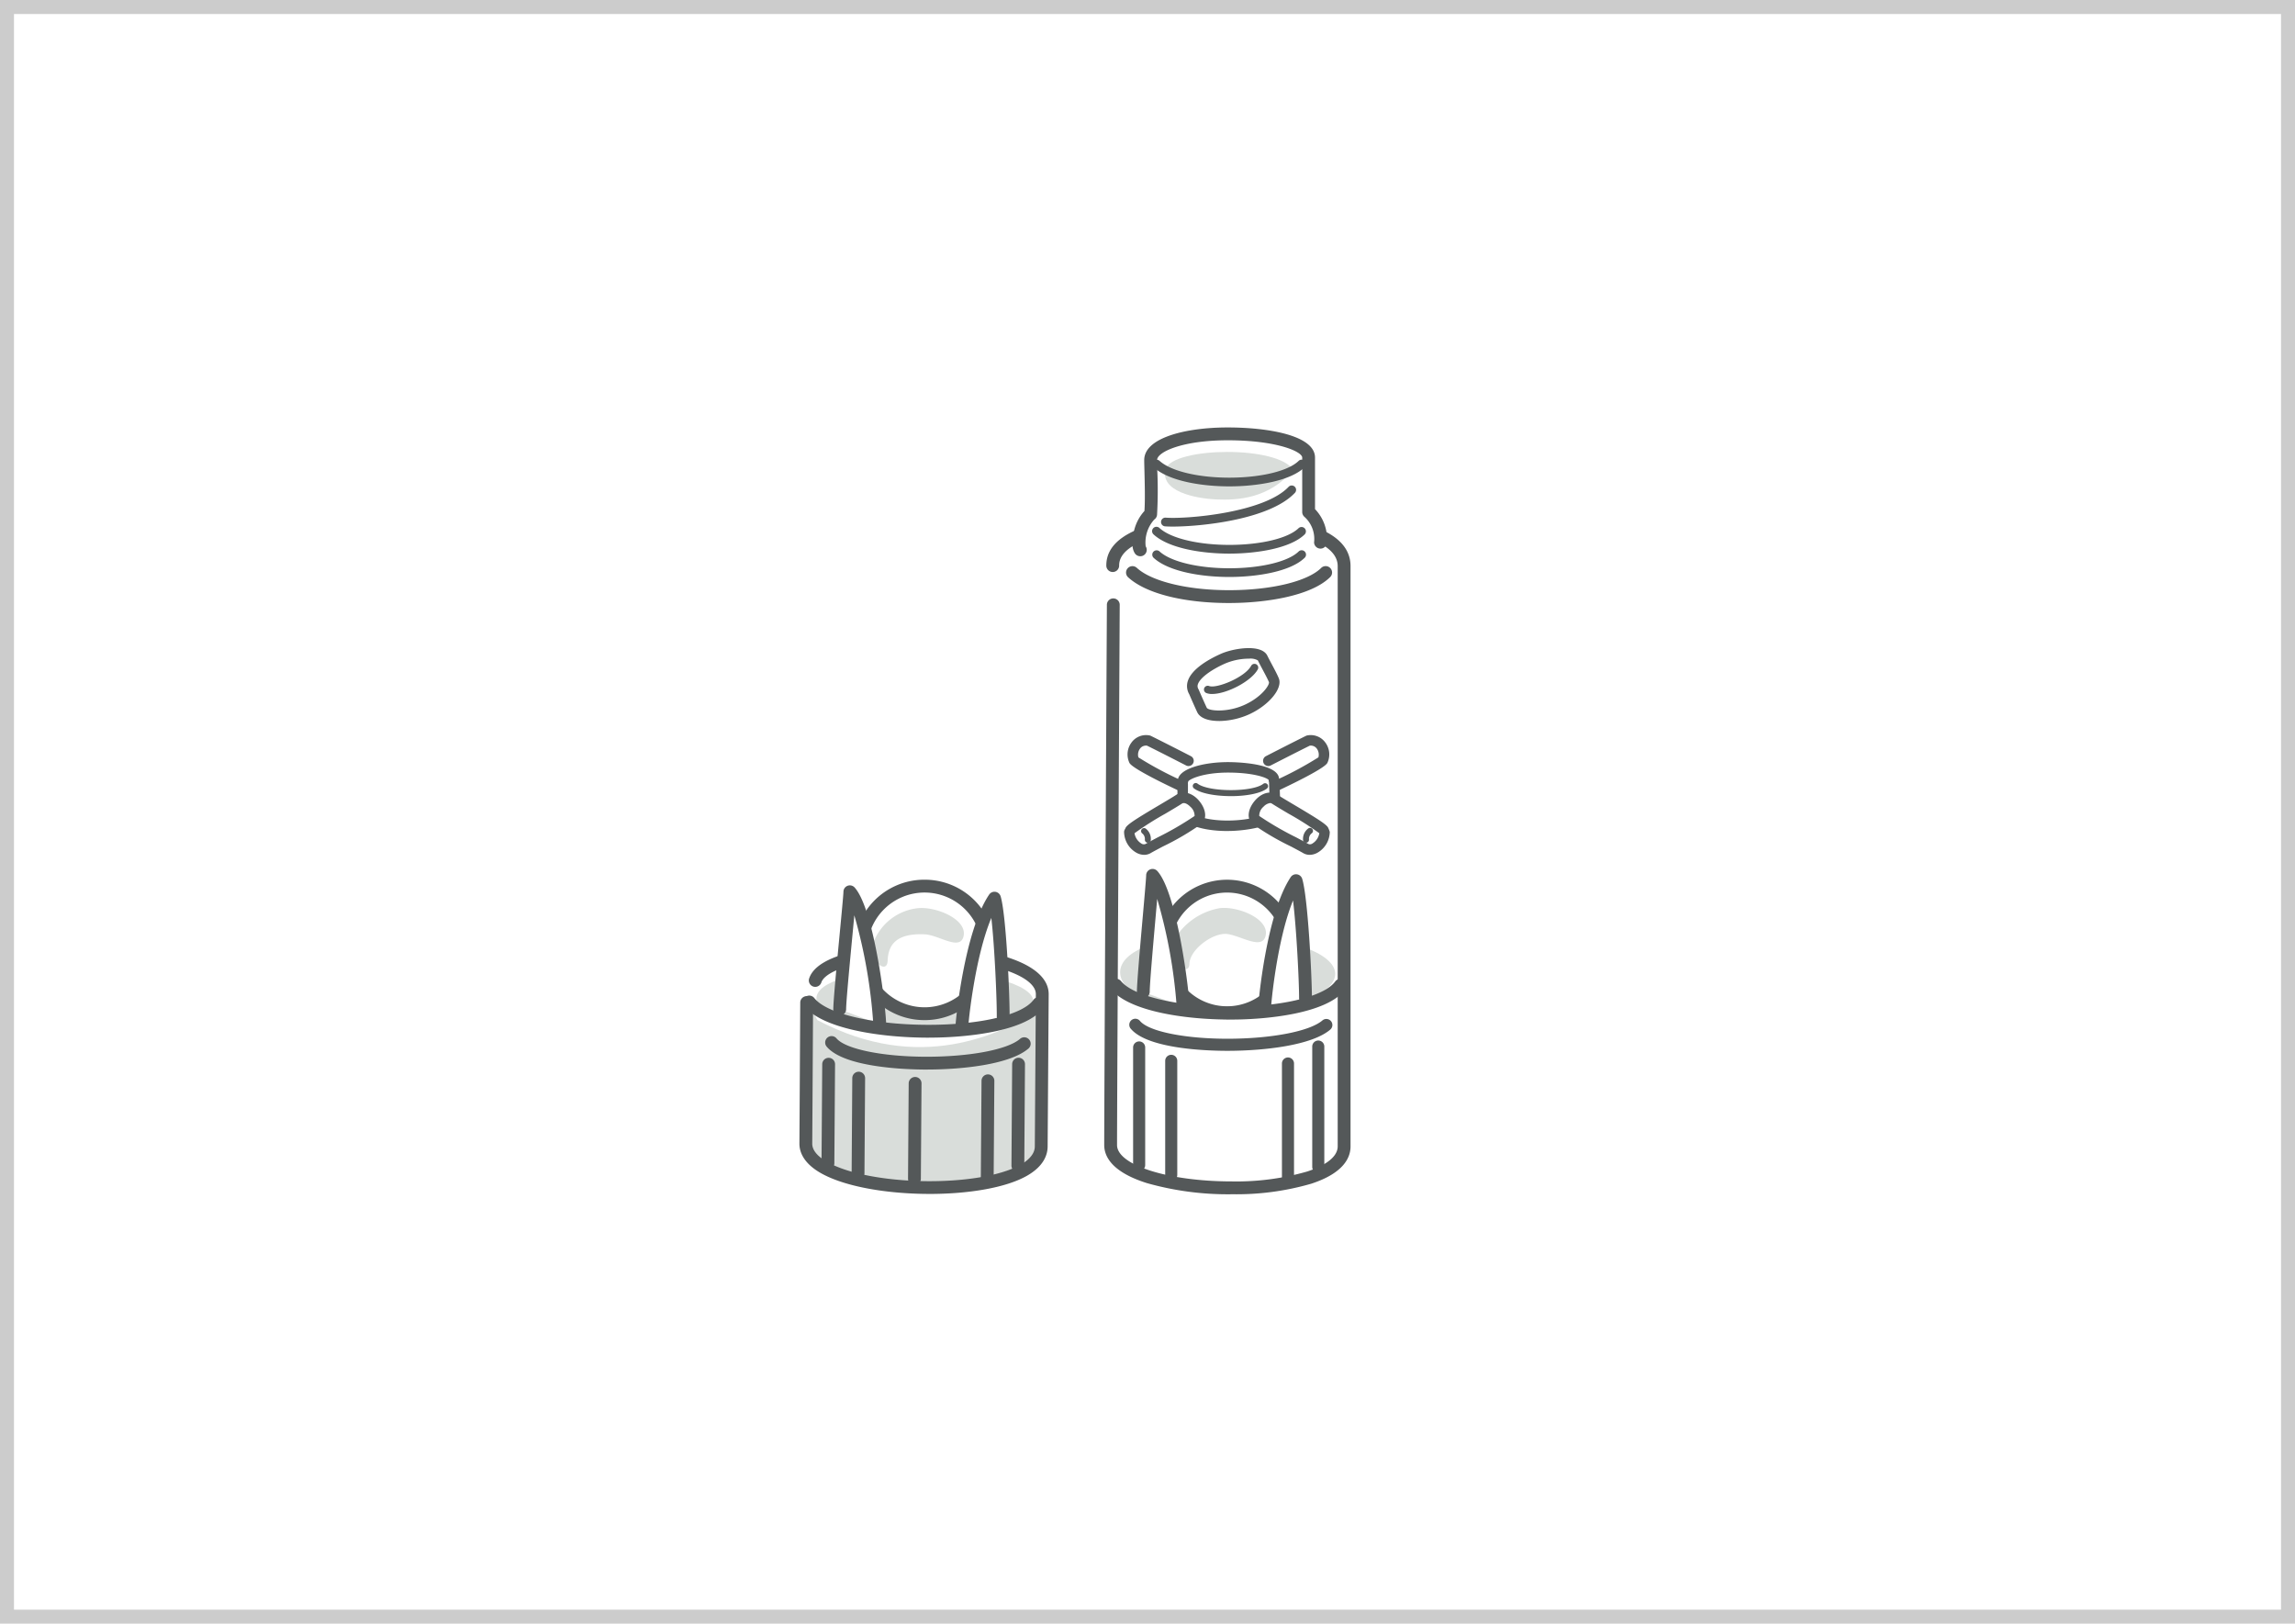 <svg xmlns="http://www.w3.org/2000/svg" xmlns:xlink="http://www.w3.org/1999/xlink" width="328" height="232.042" viewBox="0 0 328 232.042">
  <defs>
    <clipPath id="clip-path">
      <rect id="Rectangle_9827" data-name="Rectangle 9827" width="200" height="161.766" transform="translate(0.5)" fill="none" stroke="#888" stroke-width="1.5"/>
    </clipPath>
    <clipPath id="clip-path-2">
      <rect id="Rectangle_10153" data-name="Rectangle 10153" width="78.765" height="109.587" fill="none"/>
    </clipPath>
  </defs>
  <g id="Group_2996" data-name="Group 2996" transform="translate(-180 -3683)">
    <g id="Rectangle_9821" data-name="Rectangle 9821" transform="translate(180 3683)" fill="#fff" stroke="#ccc" stroke-width="2">
      <rect width="328" height="232.043" stroke="none"/>
      <rect x="1" y="1" width="326" height="230.043" fill="none"/>
    </g>
    <g id="Group_2929" data-name="Group 2929" transform="translate(235.431 3700.36)">
      <g id="Group_2249" data-name="Group 2249" transform="translate(8.069 17.64)" clip-path="url(#clip-path)">
        <g id="Group_2931" data-name="Group 2931" transform="translate(50.752 26.089)">
          <g id="Group_2930" data-name="Group 2930" clip-path="url(#clip-path-2)">
            <path id="Path_15094" data-name="Path 15094" d="M103.405,37.453c0-4.876,9.751-6.253,17.171-6.253s15.9,1.59,15.9,6.36v82.926c0,8.215-33.369,7.642-33.369-.191,0-6.5.382-77.173.382-77.173" transform="translate(-58.627 -17.741)" fill="#fff"/>
            <path id="Path_15095" data-name="Path 15095" d="M119.178,126.12a42.459,42.459,0,0,1-12.117-1.6c-5.025-1.588-6.08-3.832-6.08-5.436,0-6.424.378-76.471.382-77.178a.917.917,0,1,1,1.833.009c0,.707-.382,70.749-.382,77.168,0,2.867,7.341,5.2,16.363,5.2a36.521,36.521,0,0,0,10.813-1.414c1.628-.531,4.36-1.7,4.36-3.6V36.351c0-3.76-7.525-5.443-14.982-5.443-8.091,0-16.254,1.65-16.254,5.337a.917.917,0,1,1-1.833,0c0-6.653,13.845-7.17,18.088-7.17,3.945,0,16.816.525,16.816,7.276v82.926c0,1.6-.976,3.822-5.625,5.338a38.358,38.358,0,0,1-11.381,1.5" transform="translate(-57.419 -16.532)" fill="#545859"/>
            <path id="Path_15096" data-name="Path 15096" d="M110.393,48.112c5.105,4.664,23.013,4.452,27.571,0" transform="translate(-62.77 -27.357)" fill="#fff"/>
            <path id="Path_15097" data-name="Path 15097" d="M122.962,51.239c-6.511,0-11.882-1.363-14.4-3.659a.917.917,0,1,1,1.236-1.354c2.144,1.959,7.394,3.209,13.368,3.178,5.928-.028,11.009-1.267,12.944-3.157a.917.917,0,1,1,1.281,1.311c-2.74,2.677-9.14,3.656-14.217,3.679h-.218" transform="translate(-61.562 -26.148)" fill="#545859"/>
            <path id="Path_15098" data-name="Path 15098" d="M112.627,18.7c-.636-.954.212-4.24,1.484-5.088.212-2.12,0-6.465,0-7.737,0-2.261,4.982-3.745,11.023-3.745S136.687,3.4,136.687,5.517v7.773a5.134,5.134,0,0,1,1.7,4.346" transform="translate(-63.918 -1.208)" fill="#fff"/>
            <path id="Path_15099" data-name="Path 15099" d="M111.423,18.406a.922.922,0,0,1-.767-.41c-.651-.978-.283-2.66-.094-3.338a6.33,6.33,0,0,1,1.459-2.721c.108-1.556.042-4.028,0-5.709-.018-.681-.033-1.22-.033-1.566,0-3.22,6-4.662,11.94-4.662,5.753,0,12.47,1.129,12.47,4.309v7.36a6.177,6.177,0,0,1,1.7,4.759.917.917,0,0,1-1.833,0,4.24,4.24,0,0,0-1.357-3.634.918.918,0,0,1-.339-.711V4.309c0-.864-3.653-2.475-10.636-2.475-6.508,0-10.107,1.673-10.107,2.829,0,.321.015.875.032,1.516a62.149,62.149,0,0,1-.036,6.312.918.918,0,0,1-.4.672,4.878,4.878,0,0,0-1.226,3.822.916.916,0,0,1-.762,1.422" transform="translate(-62.709)" fill="#545859"/>
            <path id="Path_15100" data-name="Path 15100" d="M121.194,10.529c1.166-3.143,16.146-3.355,18.231.17-3.5,4.119-7.985,4.332-10.988,4.2s-8.126-1.146-7.243-4.374" transform="translate(-68.854 -4.614)" fill="#d9ddda"/>
            <path id="Path_15101" data-name="Path 15101" d="M118.32,42.133c3.839,3.507,17.306,3.348,20.733,0" transform="translate(-67.278 -23.957)" fill="#fff"/>
            <path id="Path_15102" data-name="Path 15102" d="M127.882,44.506c-3.8,0-8.595-.716-10.8-2.734a.623.623,0,0,1,.84-.92c1.624,1.484,5.587,2.424,10.1,2.408,4.474-.021,8.313-.96,9.78-2.393a.623.623,0,0,1,.871.891c-2.047,2-6.84,2.73-10.644,2.748h-.141" transform="translate(-66.457 -23.137)" fill="#545859"/>
            <path id="Path_15103" data-name="Path 15103" d="M127.882,14.49c-3.8,0-8.595-.716-10.8-2.734a.623.623,0,0,1,.84-.92c1.624,1.484,5.587,2.427,10.1,2.408,4.474-.021,8.313-.96,9.78-2.393a.623.623,0,0,1,.871.891c-2.047,2-6.84,2.73-10.644,2.748h-.141" transform="translate(-66.457 -6.069)" fill="#545859"/>
            <path id="Path_15104" data-name="Path 15104" d="M118.32,34.394c3.839,3.507,17.306,3.348,20.733,0" transform="translate(-67.278 -19.557)" fill="#fff"/>
            <path id="Path_15105" data-name="Path 15105" d="M127.882,36.766c-3.8,0-8.595-.716-10.8-2.734a.623.623,0,1,1,.84-.919c1.624,1.483,5.587,2.422,10.1,2.407,4.474-.021,8.313-.96,9.78-2.393a.623.623,0,0,1,.87.891c-2.047,2-6.84,2.73-10.644,2.748h-.141" transform="translate(-66.457 -18.736)" fill="#545859"/>
            <path id="Path_15106" data-name="Path 15106" d="M121.245,25.246c2.65.212,14.256-.53,18.072-4.611" transform="translate(-68.941 -11.733)" fill="#fff"/>
            <path id="Path_15107" data-name="Path 15107" d="M121.46,25.079c-.446,0-.813-.013-1.085-.034a.623.623,0,0,1,.1-1.242c2.912.233,14.082-.688,17.568-4.415a.623.623,0,0,1,.909.851c-3.632,3.885-13.57,4.84-17.491,4.84" transform="translate(-68.12 -10.912)" fill="#545859"/>
            <path id="Path_15108" data-name="Path 15108" d="M136.992,173.739c0,3.06-7.242,5.54-16.175,5.54s-14.562-2.714-14.562-5.774,5.629-5.307,14.562-5.307,16.175,2.481,16.175,5.54" transform="translate(-60.417 -95.639)" fill="#d9ddda"/>
            <path id="Path_15109" data-name="Path 15109" d="M117.521,110.275s-6.306-2.952-6.91-3.757a2,2,0,0,1,2.08-2.818c1.845.906,5.71,2.893,5.71,2.893" transform="translate(-62.794 -58.95)" fill="#fff"/>
            <path id="Path_15110" data-name="Path 15110" d="M116.532,110.038a.741.741,0,0,1-.317-.071c-1.947-.911-6.545-3.124-7.191-3.985a.785.785,0,0,1-.062-.1,2.84,2.84,0,0,1,.277-2.854,2.573,2.573,0,0,1,2.573-1.056.744.744,0,0,1,.22.069c1.83.9,5.684,2.879,5.723,2.9a.748.748,0,1,1-.684,1.331c-.038-.019-3.725-1.915-5.584-2.83a1.057,1.057,0,0,0-1.025.45,1.447,1.447,0,0,0-.207,1.224,50.747,50.747,0,0,0,6.6,3.495.748.748,0,0,1-.318,1.426" transform="translate(-61.805 -57.964)" fill="#545859"/>
            <path id="Path_15111" data-name="Path 15111" d="M156.218,110.275s6.306-2.952,6.91-3.757a2,2,0,0,0-2.08-2.818c-1.845.906-5.71,2.893-5.71,2.893" transform="translate(-88.326 -58.95)" fill="#fff"/>
            <path id="Path_15112" data-name="Path 15112" d="M155.232,110.038a.748.748,0,0,1-.318-1.426,50.488,50.488,0,0,0,6.6-3.5,1.45,1.45,0,0,0-.209-1.22,1.059,1.059,0,0,0-1.025-.45c-1.859.916-5.546,2.811-5.584,2.83a.748.748,0,1,1-.684-1.331c.039-.02,3.893-2,5.723-2.9a.745.745,0,0,1,.22-.069,2.573,2.573,0,0,1,2.573,1.056,2.84,2.84,0,0,1,.277,2.854.785.785,0,0,1-.062.1c-.646.861-5.244,3.074-7.191,3.985a.748.748,0,0,1-.317.071" transform="translate(-87.34 -57.964)" fill="#545859"/>
            <path id="Path_15113" data-name="Path 15113" d="M126.978,117.667v3.673c0,1.056,2.465,2.264,6.39,2.264s6.817-1.157,6.817-1.861-.126-4.478-.126-4.478" transform="translate(-72.201 -66.678)" fill="#fff"/>
            <path id="Path_15114" data-name="Path 15114" d="M132.381,123.366c-4.136,0-7.138-1.267-7.138-3.012v-3.673a.748.748,0,1,1,1.5,0v3.673c.079.412,1.935,1.516,5.642,1.516,3.356,0,5.609-.868,6.068-1.268-.013-.965-.123-4.263-.124-4.3a.748.748,0,1,1,1.5-.05c.005.155.126,3.794.126,4.5,0,1.7-4.394,2.61-7.566,2.61" transform="translate(-71.214 -65.691)" fill="#545859"/>
            <path id="Path_15115" data-name="Path 15115" d="M127.094,114.537c0-.945,2.828-1.937,6.44-1.937s6.54.766,6.54,1.71" transform="translate(-72.267 -64.025)" fill="#fff"/>
            <path id="Path_15116" data-name="Path 15116" d="M126.108,114.3a.748.748,0,0,1-.748-.748c0-1.744,3.7-2.685,7.188-2.685.746,0,7.289.069,7.289,2.458a.748.748,0,0,1-1.491.09c-.33-.373-2.338-1.052-5.8-1.052-3.443,0-5.426.878-5.695,1.256a.749.749,0,0,1-.745.681" transform="translate(-71.281 -63.039)" fill="#545859"/>
            <path id="Path_15117" data-name="Path 15117" d="M131.345,118.82c1.834,1.362,8.268,1.3,9.906,0" transform="translate(-74.684 -67.562)" fill="#fff"/>
            <path id="Path_15118" data-name="Path 15118" d="M135.775,119.689c-2.126,0-4.265-.363-5.243-1.089a.426.426,0,1,1,.507-.683c1.634,1.214,7.863,1.219,9.388.009a.426.426,0,0,1,.529.667c-.921.731-3.045,1.1-5.181,1.1" transform="translate(-74.123 -67.001)" fill="#545859"/>
            <path id="Path_15119" data-name="Path 15119" d="M109.42,127.333c.47-.671,5.434-3.421,6.977-4.427s3.74,2,2.734,2.935-6.021,3.438-7.162,4.109-2.751-1.006-2.683-2.348" transform="translate(-62.14 -69.769)" fill="#fff"/>
            <path id="Path_15120" data-name="Path 15120" d="M110.421,129.861a2.327,2.327,0,0,1-1.2-.36,3.47,3.47,0,0,1-1.666-2.925.745.745,0,0,1,.157-.423.765.765,0,0,1,.111-.237c.347-.5,1.58-1.278,4.879-3.232.931-.552,1.811-1.073,2.3-1.393,1.035-.675,2.4-.281,3.383.981.9,1.149,1.011,2.435.27,3.128a38.092,38.092,0,0,1-5.57,3.275c-.756.4-1.409.748-1.722.932a1.842,1.842,0,0,1-.942.255m-1.372-3.087a2.09,2.09,0,0,0,.944,1.447.626.626,0,0,0,.61.095c.341-.2.976-.537,1.779-.964a44.677,44.677,0,0,0,5.25-3.047,1.7,1.7,0,0,0-.608-1.32c-.122-.126-.75-.739-1.206-.441-.517.337-1.369.843-2.356,1.427a44.4,44.4,0,0,0-4.414,2.8" transform="translate(-61.154 -68.781)" fill="#545859"/>
            <path id="Path_15121" data-name="Path 15121" d="M114.148,133.68a1.446,1.446,0,0,1,.553,1.258" transform="translate(-64.905 -76.011)" fill="#fff"/>
            <path id="Path_15122" data-name="Path 15122" d="M114.142,134.8h-.034a.425.425,0,0,1-.391-.457,1.018,1.018,0,0,0-.406-.9.426.426,0,0,1,.554-.646,1.852,1.852,0,0,1,.7,1.614.425.425,0,0,1-.424.392" transform="translate(-64.345 -75.451)" fill="#545859"/>
            <path id="Path_15123" data-name="Path 15123" d="M160.536,127.333c-.47-.671-5.434-3.421-6.977-4.427s-3.74,2-2.734,2.935,6.021,3.438,7.162,4.109,2.751-1.006,2.683-2.348" transform="translate(-85.616 -69.769)" fill="#fff"/>
            <path id="Path_15124" data-name="Path 15124" d="M157.567,129.862a1.842,1.842,0,0,1-.942-.255c-.313-.184-.965-.531-1.722-.932a38.092,38.092,0,0,1-5.571-3.275c-.742-.692-.631-1.978.27-3.128.988-1.262,2.348-1.656,3.383-.981.49.32,1.37.841,2.3,1.393,3.3,1.954,4.532,2.736,4.879,3.232a4.462,4.462,0,0,1,.268.66,3.471,3.471,0,0,1-1.666,2.925,2.33,2.33,0,0,1-1.2.36m-5.675-7.4a1.608,1.608,0,0,0-.93.522,1.7,1.7,0,0,0-.609,1.32,44.561,44.561,0,0,0,5.251,3.048c.8.426,1.438.763,1.779.964a.627.627,0,0,0,.61-.1,2.09,2.09,0,0,0,.944-1.447,44.508,44.508,0,0,0-4.414-2.8c-.987-.585-1.839-1.089-2.356-1.427a.5.5,0,0,0-.277-.081" transform="translate(-84.634 -68.781)" fill="#545859"/>
            <path id="Path_15125" data-name="Path 15125" d="M168.386,133.68a1.446,1.446,0,0,0-.553,1.258" transform="translate(-95.428 -76.011)" fill="#fff"/>
            <path id="Path_15126" data-name="Path 15126" d="M167.272,134.8a.425.425,0,0,1-.424-.392,1.852,1.852,0,0,1,.7-1.614.426.426,0,1,1,.554.646,1.017,1.017,0,0,0-.406.9.426.426,0,0,1-.391.457h-.034" transform="translate(-94.868 -75.451)" fill="#545859"/>
            <path id="Path_15127" data-name="Path 15127" d="M120.716,161a9.043,9.043,0,1,1,9.043,9.043A9.043,9.043,0,0,1,120.716,161" transform="translate(-68.64 -86.406)" fill="#fff"/>
            <path id="Path_15128" data-name="Path 15128" d="M128.551,169.755a9.96,9.96,0,1,1,9.96-9.96,9.971,9.971,0,0,1-9.96,9.96m0-18.086a8.126,8.126,0,1,0,8.126,8.126,8.135,8.135,0,0,0-8.126-8.126" transform="translate(-67.432 -85.198)" fill="#545859"/>
            <path id="Path_15129" data-name="Path 15129" d="M136.676,163.157c-.492,2.078-3.5,0-5.477-.255s-5.349,2.165-5.413,4.266-3.375-.637-2.42-2.993a9.417,9.417,0,0,1,6.75-4.967c2.611-.319,7.133,1.528,6.559,3.948" transform="translate(-70.049 -90.507)" fill="#d9ddda"/>
            <path id="Path_15130" data-name="Path 15130" d="M159.943,166.9c0-3.057-.587-14.323-1.351-16.743-3.311,4.967-4.508,17.422-4.508,18.441" transform="translate(-87.613 -85.378)" fill="#fff"/>
            <path id="Path_15131" data-name="Path 15131" d="M152.876,168.3a.916.916,0,0,1-.917-.917c0-.968,1.182-13.73,4.662-18.95a.917.917,0,0,1,1.637.233c.815,2.581,1.393,13.972,1.393,17.019a.917.917,0,1,1-1.833,0c0-2.366-.362-9.735-.864-13.911-2.292,5.59-3.161,14.845-3.161,15.609a.916.916,0,0,1-.917.917" transform="translate(-86.405 -84.17)" fill="#545859"/>
            <path id="Path_15132" data-name="Path 15132" d="M113.932,165.039c0-2.038,1.324-15.639,1.324-16.658,2.548,2.8,4.365,16.488,4.365,18.781" transform="translate(-64.783 -84.371)" fill="#fff"/>
            <path id="Path_15133" data-name="Path 15133" d="M118.412,166.87a.916.916,0,0,1-.917-.917,73.59,73.59,0,0,0-2.788-15.42q-.1,1.176-.24,2.746c-.368,4.187-.827,9.4-.827,10.551a.917.917,0,0,1-1.833,0c0-1.234.443-6.269.834-10.712.241-2.735.49-5.564.49-5.945a.917.917,0,0,1,1.595-.617c2.86,3.146,4.6,17.475,4.6,19.4a.916.916,0,0,1-.917.917" transform="translate(-63.574 -83.162)" fill="#545859"/>
            <path id="Path_15134" data-name="Path 15134" d="M120.061,188.453c-6.992,0-14.651-1.3-17.106-4.354a.917.917,0,0,1,1.428-1.15c1.874,2.329,9.066,3.864,17.1,3.652,6.772-.18,12.085-1.6,13.538-3.613a.917.917,0,0,1,1.487,1.072c-2.712,3.762-12.149,4.3-14.977,4.374-.485.013-.977.019-1.471.019" transform="translate(-58.426 -103.832)" fill="#545859"/>
            <path id="Path_15135" data-name="Path 15135" d="M123.358,200.525c-2.764,0-11.283-.242-13.774-3.116a.863.863,0,1,1,1.3-1.13c1.3,1.5,6.48,2.529,12.591,2.52,6.235-.017,11.641-1.066,13.453-2.612a.863.863,0,1,1,1.12,1.313c-2.588,2.208-9.222,3.01-14.568,3.025h-.126" transform="translate(-62.19 -111.436)" fill="#545859"/>
            <path id="Path_15136" data-name="Path 15136" d="M111.417,221.937a.863.863,0,0,1-.863-.863V204.262a.863.863,0,0,1,1.726,0v16.812a.863.863,0,0,1-.863.863" transform="translate(-62.862 -115.654)" fill="#545859"/>
            <path id="Path_15137" data-name="Path 15137" d="M122.045,225.855a.863.863,0,0,1-.863-.863v-16.3a.863.863,0,1,1,1.726,0v16.3a.863.863,0,0,1-.863.863" transform="translate(-68.905 -118.172)" fill="#545859"/>
            <path id="Path_15138" data-name="Path 15138" d="M160.722,227a.863.863,0,0,1-.863-.863V209.576a.863.863,0,1,1,1.726,0v16.557a.863.863,0,0,1-.863.863" transform="translate(-90.897 -118.676)" fill="#545859"/>
            <path id="Path_15139" data-name="Path 15139" d="M170.76,222.024a.863.863,0,0,1-.863-.863V203.967a.863.863,0,1,1,1.726,0v17.194a.863.863,0,0,1-.863.863" transform="translate(-96.605 -115.487)" fill="#545859"/>
            <path id="Path_15140" data-name="Path 15140" d="M3.485,177.774c2.1-6.021,32.483-5.3,32.433,2.021s-.109,15.848-.15,21.756c-.057,8.282-33.7,7.473-33.643-.424.045-6.549.119-20.151.119-20.151" transform="translate(-1.208 -98.784)" fill="#fff"/>
            <path id="Path_15141" data-name="Path 15141" d="M2.2,191.5c-.959,4.026-.959,20.132-.767,20.132,3.883,4.841,23.535,9.2,33.361.815,0-10.353.383-20.18.383-20.18-5.9,3.259-17.136,9.083-31.851,1.318" transform="translate(-0.76 -108.887)" fill="#d9ddda"/>
            <path id="Path_15142" data-name="Path 15142" d="M18.6,207.123c-6.038,0-12.226-1.031-15.666-3.049C.5,202.643-.008,201.025,0,199.92c.044-6.473.118-20.013.119-20.149a.917.917,0,0,1,.917-.912h.005a.917.917,0,0,1,.912.922c0,.136-.075,13.677-.119,20.152-.006.9.676,1.766,2.029,2.559,6.034,3.54,21.851,3.794,27.743.446,1.345-.764,2.03-1.637,2.036-2.594l.15-21.756c.013-1.845-3.25-3.556-8.514-4.465a51.311,51.311,0,0,0-14.226-.339c-5.266.654-7.539,2.026-7.91,3.091a.917.917,0,1,1-1.731-.6c1.629-4.681,15.409-5.469,24.18-3.955,6.492,1.121,10.056,3.352,10.035,6.284l-.15,21.756c-.008,1.141-.528,2.791-2.964,4.175-3.059,1.738-8.423,2.591-13.91,2.591" transform="translate(0 -97.584)" fill="#545859"/>
            <path id="Path_15143" data-name="Path 15143" d="M36.621,184.214c-.016,2.393-7.331,4.283-16.338,4.222s-14.667-2.224-14.651-4.618,5.7-4.112,14.71-4.05,16.295,2.053,16.278,4.446" transform="translate(-3.202 -102.216)" fill="#d9ddda"/>
            <path id="Path_15144" data-name="Path 15144" d="M20.324,161a9.117,9.117,0,1,1,9.054,9.18A9.117,9.117,0,0,1,20.324,161" transform="translate(-11.556 -86.4)" fill="#fff"/>
            <path id="Path_15145" data-name="Path 15145" d="M28.233,169.892h-.07a10.034,10.034,0,0,1,.068-20.068h.07a10.034,10.034,0,0,1-.069,20.068m-8.2-10.091a8.21,8.21,0,0,0,8.144,8.257h.057a8.2,8.2,0,1,0-8.2-8.257" transform="translate(-10.348 -85.191)" fill="#545859"/>
            <path id="Path_15146" data-name="Path 15146" d="M37.183,163.272c-.51,2.091-3.515-.2-5.52-.3-4.262-.205-5.244,1.65-5.323,3.768s-2.837-.107-2.05-2.547a7.652,7.652,0,0,1,6.308-4.952c2.635-.3,7.18,1.591,6.586,4.026" transform="translate(-13.731 -90.53)" fill="#d9ddda"/>
            <path id="Path_15147" data-name="Path 15147" d="M59.707,172.832c.021-3.082-.492-14.445-1.245-16.89-3.373,4.985-4.666,17.534-4.673,18.561" transform="translate(-30.584 -88.67)" fill="#fff"/>
            <path id="Path_15148" data-name="Path 15148" d="M52.581,174.211h-.006a.917.917,0,0,1-.91-.923c.006-.976,1.287-13.831,4.831-19.069a.917.917,0,0,1,1.635.244c.8,2.608,1.307,14.094,1.286,17.166a.917.917,0,1,1-1.833-.012c.016-2.391-.3-9.852-.778-14.061-2.358,5.619-3.3,14.973-3.307,15.745a.917.917,0,0,1-.917.91" transform="translate(-29.377 -87.461)" fill="#545859"/>
            <path id="Path_15149" data-name="Path 15149" d="M13.347,170.611c.014-2.055,1.443-15.758,1.451-16.786,2.549,2.843,4.286,16.654,4.27,18.966" transform="translate(-7.589 -87.466)" fill="#fff"/>
            <path id="Path_15150" data-name="Path 15150" d="M17.86,172.5h-.006a.917.917,0,0,1-.91-.923,74.122,74.122,0,0,0-2.716-15.6q-.111,1.2-.264,2.8c-.4,4.219-.9,9.47-.908,10.633a.917.917,0,0,1-.916.91h-.006a.917.917,0,0,1-.911-.923c.009-1.244.49-6.318.916-10.794.262-2.757.532-5.606.535-5.992a.917.917,0,0,1,1.6-.606c2.861,3.191,4.518,17.646,4.5,19.584a.917.917,0,0,1-.917.91" transform="translate(-6.381 -86.257)" fill="#545859"/>
            <path id="Path_15151" data-name="Path 15151" d="M19.182,194.254c-7.261,0-15.315-1.361-17.813-4.509a.917.917,0,1,1,1.436-1.14c1.878,2.367,9.225,3.967,17.469,3.8,6.928-.136,12.359-1.529,13.837-3.549a.917.917,0,1,1,1.48,1.082c-2.755,3.766-12.393,4.244-15.281,4.3-.373.007-.749.011-1.128.011" transform="translate(-0.665 -107.045)" fill="#545859"/>
            <path id="Path_15152" data-name="Path 15152" d="M23.045,206.436h-.231c-2.648-.011-11.485-.278-14.028-3.254a.917.917,0,1,1,1.394-1.191c1.292,1.512,6.491,2.586,12.642,2.612,6.278.026,11.721-.99,13.551-2.528a.917.917,0,1,1,1.18,1.4c-2.6,2.184-9.151,2.959-14.507,2.959" transform="translate(-4.871 -114.67)" fill="#545859"/>
            <line id="Line_493" data-name="Line 493" x1="0.097" y2="14.115" transform="translate(4.076 91.035)" fill="#fff"/>
            <path id="Path_15153" data-name="Path 15153" d="M8.241,224.85H8.234a.917.917,0,0,1-.91-.923l.1-14.115a.917.917,0,1,1,1.833.013l-.1,14.115a.917.917,0,0,1-.917.91" transform="translate(-4.164 -118.783)" fill="#545859"/>
            <line id="Line_494" data-name="Line 494" x1="0.094" y2="13.601" transform="translate(8.379 92.991)" fill="#fff"/>
            <path id="Path_15154" data-name="Path 15154" d="M18.216,228.87h-.007a.916.916,0,0,1-.91-.923l.093-13.6a.917.917,0,0,1,.917-.91h.006a.917.917,0,0,1,.91.923l-.093,13.6a.917.917,0,0,1-.917.91" transform="translate(-9.836 -121.361)" fill="#545859"/>
            <line id="Line_495" data-name="Line 495" x1="0.094" y2="13.601" transform="translate(16.439 93.77)" fill="#fff"/>
            <path id="Path_15155" data-name="Path 15155" d="M36.9,230.676h-.006a.917.917,0,0,1-.91-.923l.094-13.6a.917.917,0,1,1,1.833.013l-.094,13.6a.917.917,0,0,1-.917.91" transform="translate(-20.46 -122.388)" fill="#545859"/>
            <line id="Line_496" data-name="Line 496" x1="0.096" y2="13.858" transform="translate(26.843 93.404)" fill="#fff"/>
            <path id="Path_15156" data-name="Path 15156" d="M61.016,230.085h-.006a.917.917,0,0,1-.91-.923l.1-13.858a.917.917,0,1,1,1.833.012l-.1,13.858a.917.917,0,0,1-.917.91" transform="translate(-34.173 -121.906)" fill="#545859"/>
            <line id="Line_497" data-name="Line 497" x1="0.1" y2="14.5" transform="translate(31.221 90.995)" fill="#fff"/>
            <path id="Path_15157" data-name="Path 15157" d="M71.165,225.141h-.006a.917.917,0,0,1-.91-.923l.1-14.5a.917.917,0,0,1,.916-.911h.006a.917.917,0,0,1,.911.923l-.1,14.5a.917.917,0,0,1-.917.91" transform="translate(-39.944 -118.729)" fill="#545859"/>
            <path id="Path_15158" data-name="Path 15158" d="M130.4,80.329s.647,1.51,1.151,2.588,3.8,1.155,6.453-.072c2.678-1.24,4.188-3.307,3.829-4.17s-1.078-2.085-1.618-3.182c-.5-1.02-3.7-.773-5.644.09s-5.321,2.8-4.17,4.745" transform="translate(-74.014 -42.547)" fill="#fff"/>
            <path id="Path_15159" data-name="Path 15159" d="M132.981,83.514c-1.47,0-2.7-.387-3.108-1.261-.456-.977-1.034-2.316-1.142-2.568a2.3,2.3,0,0,1-.2-1.88c.578-1.814,3.215-3.218,4.735-3.894,1.809-.8,5.789-1.439,6.628.267.211.429.455.887.691,1.329.369.692.718,1.346.946,1.9.595,1.427-1.371,3.832-4.208,5.145a10.832,10.832,0,0,1-4.346.967m4.285-8.913a8.81,8.81,0,0,0-3.383.689c-2.1.932-3.631,2.1-3.91,2.973a.8.8,0,0,0,.082.7.725.725,0,0,1,.044.088c.006.015.648,1.512,1.141,2.566.266.464,2.943.724,5.452-.437,2.4-1.11,3.514-2.778,3.443-3.215-.195-.463-.527-1.086-.879-1.746-.242-.453-.491-.921-.714-1.373a2.145,2.145,0,0,0-1.277-.242" transform="translate(-73.02 -41.564)" fill="#545859"/>
            <path id="Path_15160" data-name="Path 15160" d="M135.292,82.661c1.4.539,5.716-1.33,6.687-3.163" transform="translate(-76.928 -45.203)" fill="#fff"/>
            <path id="Path_15161" data-name="Path 15161" d="M135.21,82.584a2.3,2.3,0,0,1-.822-.13.539.539,0,1,1,.387-1.006c1.05.4,5.128-1.234,6.016-2.912a.539.539,0,0,1,.953.5c-.915,1.728-4.462,3.545-6.535,3.545" transform="translate(-76.217 -44.492)" fill="#545859"/>
          </g>
        </g>
      </g>
    </g>
  </g>
</svg>
